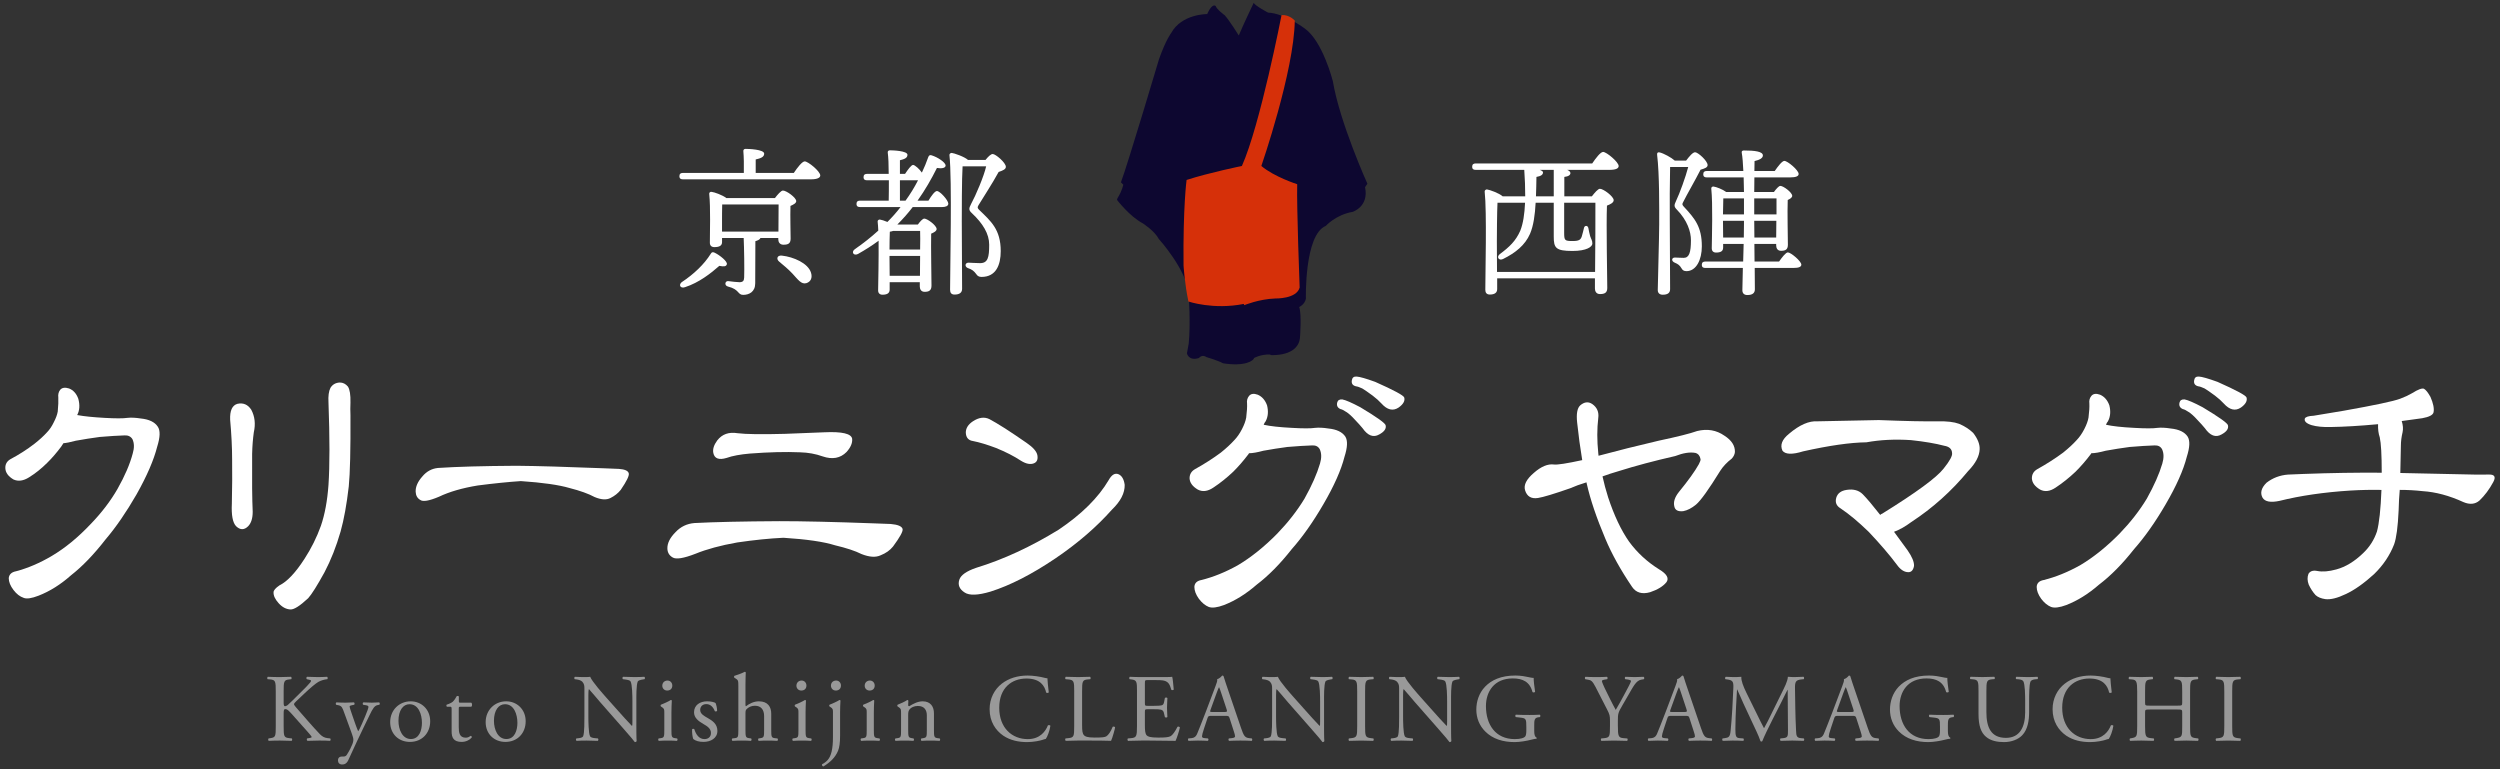 <?xml version="1.0" encoding="utf-8"?>
<!-- Generator: Adobe Illustrator 25.2.1, SVG Export Plug-In . SVG Version: 6.00 Build 0)  -->
<svg version="1.1" id="レイヤー_1" xmlns="http://www.w3.org/2000/svg" xmlns:xlink="http://www.w3.org/1999/xlink" x="0px"
	 y="0px" width="234px" height="72px" viewBox="0 0 234 72" style="enable-background:new 0 0 234 72;" xml:space="preserve">
<rect x="0" y="0" width="234" height="72" fill="#333333" stroke="none"/>
<style type="text/css">
	.st0{fill:#FFFFFF;}
	.st1{opacity:0.5;}
	.st2{fill:#0D0730;}
	.st3{fill:#D63009;}
</style>
<g>
	<path class="st0" d="M12.788,46.262c-0.967,1.68-1.934,3.086-2.9,4.219c-1.09,1.406-2.171,2.53-3.243,3.369
		c-0.967,0.859-1.978,1.494-3.032,1.904c-0.65,0.253-1.117,0.322-1.397,0.205c-0.352-0.117-0.668-0.362-0.949-0.732
		c-0.299-0.391-0.448-0.762-0.448-1.113c0.035-0.352,0.264-0.566,0.686-0.645c1.107-0.293,2.224-0.771,3.349-1.436
		c1.248-0.742,2.461-1.738,3.639-2.988c1.019-1.055,1.854-2.148,2.505-3.281c0.686-1.211,1.16-2.314,1.424-3.311
		c0.158-0.527,0.149-0.977-0.026-1.348c-0.158-0.253-0.405-0.371-0.738-0.352c-0.633,0.02-1.407,0.069-2.32,0.146
		c-0.738,0.098-1.486,0.215-2.241,0.352c-0.51,0.137-0.896,0.215-1.16,0.234c-0.07,0.098-0.141,0.205-0.211,0.322
		c-0.439,0.586-0.879,1.094-1.318,1.523c-0.527,0.527-1.09,0.977-1.688,1.348c-0.527,0.333-1.011,0.4-1.45,0.205
		C0.773,44.592,0.518,44.24,0.5,43.83c-0.018-0.371,0.141-0.654,0.475-0.85c0.808-0.429,1.556-0.908,2.241-1.436
		c0.475-0.371,0.87-0.732,1.187-1.084c0.246-0.253,0.457-0.566,0.633-0.938c0.193-0.371,0.316-0.703,0.369-0.996
		c0.053-0.566,0.07-1.006,0.053-1.318c-0.036-0.293,0.026-0.537,0.185-0.732c0.175-0.195,0.448-0.234,0.817-0.117
		c0.404,0.157,0.694,0.479,0.87,0.967c0.158,0.586,0.123,1.094-0.105,1.523c0.633,0.117,1.485,0.205,2.558,0.264
		c1.037,0.059,1.749,0.059,2.136,0c0.352-0.039,0.773-0.019,1.266,0.059c0.773,0.078,1.301,0.333,1.582,0.762
		c0.246,0.352,0.228,0.977-0.053,1.875C14.396,43.059,13.754,44.544,12.788,46.262z"/>
	<path class="st0" d="M23.6,42.483c-0.018,2.48,0,4.288,0.053,5.42c0,0.605-0.141,1.055-0.422,1.348
		c-0.369,0.371-0.748,0.371-1.134,0c-0.316-0.332-0.448-1.035-0.396-2.109c0.035-1.523,0.043-2.9,0.026-4.131
		c0-1.113-0.062-2.354-0.185-3.721c-0.036-0.859,0.193-1.357,0.686-1.494c0.544-0.117,0.976,0.069,1.292,0.557
		c0.333,0.625,0.413,1.329,0.237,2.109C23.67,41.087,23.617,41.76,23.6,42.483z M30.746,37.678
		c-0.036-0.605,0.026-1.064,0.185-1.377c0.193-0.312,0.483-0.479,0.87-0.498c0.299,0,0.554,0.127,0.765,0.381
		c0.175,0.274,0.254,0.772,0.237,1.494c-0.018,0.41-0.018,0.801,0,1.172c0.017,3.223-0.036,5.449-0.158,6.68
		c-0.194,1.68-0.448,3.086-0.765,4.219c-0.405,1.406-0.906,2.676-1.503,3.809c-0.686,1.25-1.196,2.061-1.529,2.432
		c-0.774,0.722-1.328,1.074-1.661,1.055c-0.405-0.02-0.774-0.215-1.107-0.586c-0.334-0.371-0.492-0.713-0.475-1.025
		c0-0.176,0.185-0.391,0.554-0.645c0.721-0.352,1.503-1.182,2.347-2.49c0.633-0.977,1.143-2.002,1.529-3.076
		c0.369-1.074,0.606-2.354,0.712-3.838C30.868,43.548,30.868,40.979,30.746,37.678z"/>
	<path class="st0" d="M40.992,43.801c1.75-0.117,4.203-0.186,7.359-0.205c1.984,0.02,4.695,0.098,8.133,0.234
		c0.5,0.02,0.984,0.04,1.453,0.059c0.547,0.04,0.852,0.176,0.914,0.41c0.062,0.215-0.188,0.732-0.75,1.553
		c-0.25,0.312-0.57,0.567-0.961,0.762c-0.375,0.195-0.867,0.166-1.477-0.088c-0.578-0.312-1.367-0.596-2.367-0.85
		c-1-0.293-2.516-0.508-4.547-0.645c-1.172,0.078-2.516,0.215-4.031,0.41c-1.438,0.234-2.648,0.586-3.633,1.055
		c-0.922,0.391-1.508,0.488-1.758,0.293c-0.266-0.156-0.406-0.41-0.422-0.762c-0.016-0.469,0.195-0.947,0.633-1.436
		C39.929,44.123,40.414,43.86,40.992,43.801z"/>
	<path class="st0" d="M64.998,48.957c1.881-0.098,4.535-0.156,7.963-0.176c2.179,0,5.124,0.069,8.833,0.205
		c0.562,0.02,1.09,0.04,1.582,0.059c0.668,0.059,1.037,0.215,1.107,0.469c0.053,0.215-0.247,0.762-0.896,1.641
		c-0.281,0.352-0.668,0.625-1.16,0.82c-0.458,0.215-1.055,0.176-1.793-0.117c-0.58-0.293-1.407-0.566-2.479-0.82
		c-1.055-0.332-2.663-0.566-4.825-0.703c-1.283,0.059-2.725,0.205-4.324,0.439c-1.547,0.274-2.848,0.625-3.902,1.055
		c-1.107,0.43-1.819,0.547-2.136,0.352c-0.316-0.176-0.484-0.449-0.501-0.82c-0.018-0.508,0.237-1.025,0.765-1.553
		C63.706,49.299,64.295,49.016,64.998,48.957z M73.462,40.608c1.916-0.078,3.146-0.127,3.691-0.146
		c1.67-0.078,2.54,0.127,2.61,0.615c0.035,0.391-0.141,0.801-0.527,1.23c-0.58,0.586-1.328,0.723-2.241,0.41
		c-0.65-0.234-1.354-0.361-2.109-0.381c-1.336-0.059-2.9-0.019-4.693,0.117c-0.914,0.078-1.644,0.215-2.188,0.41
		c-0.721,0.215-1.134,0.059-1.239-0.469c-0.07-0.352,0.053-0.742,0.369-1.172c0.457-0.586,1.09-0.81,1.898-0.674
		C69.824,40.647,71.3,40.666,73.462,40.608z"/>
	<path class="st0" d="M103.768,44.944c0.281-0.508,0.589-0.693,0.923-0.557c0.316,0.137,0.51,0.469,0.58,0.996
		c0.017,0.762-0.378,1.534-1.187,2.314c-1.459,1.641-3.226,3.164-5.3,4.57c-2.198,1.484-4.219,2.52-6.064,3.105
		c-1.178,0.352-1.987,0.381-2.426,0.088c-0.492-0.312-0.659-0.713-0.501-1.201c0.141-0.429,0.668-0.801,1.582-1.113
		c2.548-0.781,5.124-1.973,7.726-3.574C101.246,48.127,102.801,46.584,103.768,44.944z M94.091,40.11
		c0.633,0.41,1.301,0.86,2.004,1.348c0.597,0.41,0.932,0.791,1.002,1.143c0.07,0.391-0.036,0.645-0.316,0.762
		c-0.334,0.137-0.738,0.059-1.213-0.234c-0.65-0.429-1.433-0.83-2.347-1.201c-0.827-0.312-1.539-0.527-2.136-0.645
		c-0.439-0.059-0.668-0.322-0.686-0.791c0-0.41,0.22-0.762,0.659-1.055c0.562-0.371,1.081-0.439,1.556-0.205
		C92.948,39.406,93.441,39.699,94.091,40.11z"/>
	<path class="st0" d="M120.917,51.389c-1.09,1.387-2.188,2.5-3.296,3.34c-0.985,0.859-2.004,1.494-3.059,1.904
		c-0.633,0.234-1.107,0.293-1.424,0.176c-0.334-0.137-0.642-0.391-0.923-0.762c-0.281-0.391-0.422-0.762-0.422-1.113
		c0.017-0.352,0.237-0.566,0.659-0.645c1.107-0.273,2.241-0.732,3.401-1.377c1.248-0.742,2.479-1.729,3.691-2.959
		c1.019-1.055,1.872-2.148,2.558-3.281c0.686-1.23,1.169-2.324,1.45-3.281c0.158-0.527,0.149-0.977-0.026-1.348
		c-0.141-0.253-0.378-0.371-0.712-0.352c-0.633,0.02-1.407,0.069-2.32,0.146c-0.738,0.098-1.486,0.215-2.241,0.352
		c-0.58,0.157-1.028,0.234-1.345,0.234c-0.018,0.04-0.036,0.069-0.053,0.088c-0.475,0.625-0.949,1.172-1.424,1.641
		c-0.598,0.567-1.222,1.065-1.872,1.494c-0.527,0.352-1.011,0.41-1.45,0.176c-0.492-0.293-0.748-0.645-0.765-1.055
		c0-0.371,0.167-0.654,0.501-0.85c0.879-0.488,1.688-1.006,2.426-1.553c0.51-0.41,0.932-0.801,1.266-1.172
		c0.264-0.273,0.501-0.615,0.712-1.025s0.343-0.771,0.396-1.084c0.07-0.566,0.096-1.006,0.079-1.318
		c-0.036-0.273,0.026-0.508,0.185-0.703c0.175-0.215,0.448-0.253,0.817-0.117c0.404,0.176,0.694,0.508,0.87,0.996
		c0.141,0.567,0.096,1.065-0.132,1.494c-0.07,0.078-0.132,0.186-0.185,0.322c0.615,0.137,1.503,0.234,2.663,0.293
		c1.037,0.059,1.749,0.059,2.136,0c0.352-0.039,0.773-0.019,1.266,0.059c0.773,0.078,1.301,0.333,1.582,0.762
		c0.228,0.371,0.202,0.996-0.079,1.875c-0.316,1.25-0.976,2.735-1.978,4.453C122.903,48.86,121.919,50.257,120.917,51.389z
		 M125.478,38.293c-0.281-0.117-0.387-0.322-0.316-0.615c0.053-0.215,0.211-0.312,0.475-0.293c0.316,0.059,0.879,0.303,1.688,0.732
		c1.564,0.938,2.355,1.504,2.373,1.699c0.07,0.312-0.132,0.596-0.606,0.85c-0.545,0.312-1.064,0.117-1.556-0.586
		c-0.176-0.215-0.405-0.469-0.686-0.762c-0.334-0.371-0.616-0.625-0.844-0.762C125.777,38.401,125.601,38.313,125.478,38.293z
		 M126.533,35.598c0.035-0.253,0.185-0.371,0.448-0.352c0.299,0.02,0.879,0.186,1.74,0.498c1.757,0.781,2.663,1.27,2.716,1.465
		c0.088,0.312-0.088,0.625-0.527,0.938c-0.527,0.352-1.064,0.225-1.608-0.381c-0.211-0.234-0.484-0.479-0.817-0.732
		c-0.422-0.312-0.748-0.537-0.976-0.674c-0.247-0.117-0.448-0.186-0.606-0.205C126.603,36.077,126.48,35.891,126.533,35.598z"/>
	<path class="st0" d="M155.242,41.252c1.757-0.371,2.962-0.674,3.612-0.908c0.949-0.234,1.802-0.088,2.558,0.439
		c0.668,0.43,0.993,0.938,0.976,1.523c-0.018,0.215-0.115,0.42-0.29,0.615c-0.458,0.352-0.817,0.732-1.081,1.143
		c-1.072,1.739-1.829,2.793-2.268,3.164c-0.405,0.333-0.8,0.538-1.187,0.615c-0.492,0.059-0.774-0.088-0.844-0.439
		c-0.105-0.41,0.035-0.859,0.422-1.348c0.879-1.074,1.503-1.943,1.872-2.607c0.123-0.234,0.175-0.391,0.158-0.469
		c-0.053-0.312-0.211-0.508-0.475-0.586c-0.51-0.098-1.143,0-1.898,0.293c-1.969,0.45-3.727,0.918-5.273,1.406
		c-0.545,0.157-1.055,0.322-1.529,0.498c0.141,0.645,0.316,1.299,0.527,1.963c0.562,1.699,1.213,3.076,1.951,4.131
		c0.755,1.036,1.696,1.904,2.821,2.607c0.721,0.43,0.949,0.831,0.686,1.201c-0.316,0.391-0.827,0.703-1.529,0.938
		c-0.756,0.215-1.318,0.048-1.688-0.498c-1.072-1.582-1.908-3.086-2.505-4.512c-0.827-1.953-1.407-3.672-1.74-5.156
		c-0.018-0.059-0.026-0.098-0.026-0.117c-0.58,0.176-1.09,0.362-1.529,0.557c-1.512,0.527-2.514,0.831-3.006,0.908
		c-0.633,0.098-1.038-0.146-1.213-0.732c-0.141-0.488,0.132-1.025,0.817-1.611c0.686-0.605,1.318-0.869,1.898-0.791
		c0.316,0.04,1.195-0.098,2.637-0.41c-0.194-1.172-0.352-2.344-0.475-3.516c-0.088-0.82,0.009-1.357,0.29-1.611
		c0.386-0.332,0.765-0.371,1.134-0.117c0.439,0.312,0.624,0.743,0.554,1.289c-0.123,1.016-0.123,2.12,0,3.311
		c0,0.078,0.009,0.157,0.026,0.234C151.366,42.19,153.238,41.721,155.242,41.252z"/>
	<path class="st0" d="M168.765,42.248c-1.002,0.312-1.644,0.293-1.925-0.059c-0.247-0.527-0.044-1.055,0.606-1.582
		c0.984-0.839,1.881-1.23,2.689-1.172c1.318-0.019,3.226-0.059,5.722-0.117c2.496,0.098,4.333,0.137,5.511,0.117
		c0.861-0.019,1.529,0.059,2.004,0.234c0.51,0.215,0.949,0.498,1.318,0.85c0.422,0.547,0.624,1.055,0.606,1.523
		c-0.018,0.645-0.378,1.329-1.081,2.051c-1.547,1.875-3.322,3.467-5.326,4.775c-0.545,0.41-1.081,0.713-1.608,0.908
		c0.404,0.547,0.826,1.124,1.266,1.729c0.422,0.605,0.624,1.094,0.606,1.465c-0.07,0.391-0.247,0.586-0.527,0.586
		c-0.387,0-0.748-0.234-1.081-0.703c-0.686-0.918-1.565-1.943-2.637-3.076c-0.967-0.938-1.846-1.67-2.637-2.197
		c-0.387-0.234-0.519-0.566-0.396-0.996c0.123-0.41,0.448-0.654,0.976-0.732c0.633-0.098,1.134,0.04,1.503,0.41
		c0.386,0.391,0.932,1.036,1.635,1.934c0.053-0.059,0.114-0.098,0.185-0.117c3.181-1.973,5.098-3.379,5.748-4.219
		c0.58-0.722,0.844-1.211,0.791-1.465c-0.018-0.371-0.264-0.596-0.738-0.674c-0.809-0.215-1.846-0.391-3.111-0.527
		c-1.494-0.098-2.883-0.029-4.166,0.205C173.186,41.418,171.208,41.702,168.765,42.248z"/>
	<path class="st0" d="M199.757,51.389c-1.09,1.387-2.188,2.5-3.296,3.34c-0.985,0.859-2.004,1.494-3.059,1.904
		c-0.633,0.234-1.107,0.293-1.424,0.176c-0.334-0.137-0.642-0.391-0.923-0.762c-0.281-0.391-0.422-0.762-0.422-1.113
		c0.017-0.352,0.237-0.566,0.659-0.645c1.107-0.273,2.241-0.732,3.401-1.377c1.248-0.742,2.479-1.729,3.691-2.959
		c1.019-1.055,1.872-2.148,2.558-3.281c0.686-1.23,1.169-2.324,1.45-3.281c0.158-0.527,0.149-0.977-0.026-1.348
		c-0.141-0.253-0.378-0.371-0.712-0.352c-0.633,0.02-1.407,0.069-2.32,0.146c-0.738,0.098-1.486,0.215-2.241,0.352
		c-0.58,0.157-1.028,0.234-1.345,0.234c-0.018,0.04-0.036,0.069-0.053,0.088c-0.475,0.625-0.949,1.172-1.424,1.641
		c-0.598,0.567-1.222,1.065-1.872,1.494c-0.527,0.352-1.011,0.41-1.45,0.176c-0.492-0.293-0.748-0.645-0.765-1.055
		c0-0.371,0.167-0.654,0.501-0.85c0.879-0.488,1.688-1.006,2.426-1.553c0.51-0.41,0.932-0.801,1.266-1.172
		c0.264-0.273,0.501-0.615,0.712-1.025s0.343-0.771,0.396-1.084c0.07-0.566,0.096-1.006,0.079-1.318
		c-0.036-0.273,0.026-0.508,0.185-0.703c0.175-0.215,0.448-0.253,0.817-0.117c0.404,0.176,0.694,0.508,0.87,0.996
		c0.141,0.567,0.096,1.065-0.132,1.494c-0.07,0.078-0.132,0.186-0.185,0.322c0.615,0.137,1.503,0.234,2.663,0.293
		c1.037,0.059,1.749,0.059,2.136,0c0.352-0.039,0.773-0.019,1.266,0.059c0.773,0.078,1.301,0.333,1.582,0.762
		c0.228,0.371,0.202,0.996-0.079,1.875c-0.316,1.25-0.976,2.735-1.978,4.453C201.744,48.86,200.759,50.257,199.757,51.389z
		 M204.319,38.293c-0.281-0.117-0.387-0.322-0.316-0.615c0.053-0.215,0.211-0.312,0.475-0.293c0.316,0.059,0.879,0.303,1.688,0.732
		c1.564,0.938,2.355,1.504,2.373,1.699c0.07,0.312-0.132,0.596-0.606,0.85c-0.545,0.312-1.064,0.117-1.556-0.586
		c-0.176-0.215-0.405-0.469-0.686-0.762c-0.334-0.371-0.616-0.625-0.844-0.762C204.618,38.401,204.441,38.313,204.319,38.293z
		 M205.373,35.598c0.035-0.253,0.185-0.371,0.448-0.352c0.299,0.02,0.879,0.186,1.74,0.498c1.757,0.781,2.663,1.27,2.716,1.465
		c0.088,0.312-0.088,0.625-0.527,0.938c-0.527,0.352-1.064,0.225-1.608-0.381c-0.211-0.234-0.484-0.479-0.817-0.732
		c-0.422-0.312-0.748-0.537-0.976-0.674c-0.247-0.117-0.448-0.186-0.606-0.205C205.443,36.077,205.321,35.891,205.373,35.598z"/>
	<path class="st0" d="M224.644,37.326c0.422-0.156,0.8-0.332,1.134-0.527c0.562-0.352,0.932-0.488,1.107-0.41
		c0.175,0.098,0.378,0.352,0.606,0.762c0.264,0.605,0.36,1.084,0.29,1.436c-0.053,0.254-0.405,0.439-1.055,0.557
		c-0.686,0.098-1.328,0.186-1.925,0.264c0.123,0.391,0.149,0.743,0.079,1.055c-0.105,0.43-0.158,0.86-0.158,1.289
		c-0.018,0.684-0.036,1.523-0.053,2.52c2.531,0.059,4.351,0.098,5.458,0.117c1.335,0.04,2.276,0.049,2.821,0.029
		c0.544-0.019,0.686,0.215,0.422,0.703c-0.369,0.684-0.8,1.26-1.292,1.729c-0.405,0.352-0.906,0.4-1.503,0.146
		c-1.318-0.605-2.593-0.947-3.823-1.025c-0.686-0.078-1.397-0.117-2.136-0.117c-0.053,0.586-0.088,1.23-0.105,1.934
		c-0.07,1.523-0.211,2.578-0.422,3.164c-0.405,1.036-1.028,1.963-1.872,2.783c-0.967,0.879-1.855,1.504-2.663,1.875
		c-0.774,0.371-1.407,0.527-1.898,0.469c-0.405-0.059-0.712-0.186-0.923-0.381c-0.247-0.274-0.458-0.596-0.633-0.967
		c-0.141-0.371-0.149-0.713-0.026-1.025c0.158-0.253,0.431-0.341,0.817-0.264c0.492,0.098,1.09,0.049,1.793-0.146
		c0.861-0.234,1.696-0.742,2.505-1.523c0.597-0.566,1.028-1.24,1.292-2.021c0.211-0.781,0.352-2.08,0.422-3.896
		c-0.932-0.019-1.898,0-2.9,0.059c-2.479,0.157-4.693,0.479-6.645,0.967c-0.827,0.176-1.354,0.078-1.582-0.293
		c-0.247-0.449-0.123-0.918,0.369-1.406c0.58-0.449,1.248-0.703,2.004-0.762c0.246-0.019,0.721-0.039,1.424-0.059
		c2.619-0.098,5.071-0.136,7.356-0.117c0-1.66-0.062-2.764-0.185-3.311c-0.123-0.352-0.176-0.762-0.158-1.23
		c-1.688,0.157-3.164,0.245-4.43,0.264c-0.721,0.02-1.318-0.039-1.793-0.176c-0.492-0.156-0.703-0.361-0.633-0.615
		c0.07-0.156,0.343-0.244,0.817-0.264c0.861-0.136,1.802-0.293,2.821-0.469C222.254,37.932,224.012,37.561,224.644,37.326z"/>
</g>
<g>
	<path class="st0" d="M74.302,16.185c0.33-0.495,0.78-1.08,1.02-1.08c0.315,0,1.455,0.93,1.455,1.32c0,0.21-0.27,0.36-0.87,0.36
		H63.923c-0.195,0-0.33-0.06-0.33-0.3c0-0.225,0.135-0.3,0.33-0.3h5.7c0.015-0.705,0-1.545-0.045-2.025
		c-0.015-0.15,0.075-0.225,0.21-0.225c0.255,0,1.74,0.045,1.74,0.45c0,0.315-0.33,0.435-0.795,0.54v1.26H74.302z M67.328,24.884
		c-0.78,0.69-1.905,1.575-3.21,1.995c-0.42,0.15-0.63-0.195-0.315-0.465c1.14-0.75,2.115-1.68,2.73-2.67
		c0.075-0.135,0.18-0.18,0.36-0.09c0.495,0.24,1.215,0.825,1.14,1.08C67.973,24.945,67.778,24.974,67.328,24.884z M71.183,22.275
		c-0.06,0.15-0.27,0.24-0.48,0.3l-0.015,3.945c0,0.795-0.57,1.08-1.125,1.08c-0.54,0-0.33-0.51-1.425-0.78
		c-0.36-0.09-0.285-0.525,0.015-0.51c0.33,0.045,0.87,0.105,1.08,0.105c0.315-0.015,0.405-0.135,0.42-0.435
		c0.03-0.765,0-2.745-0.045-3.705h-2.025v0.39c0,0.33-0.255,0.465-0.72,0.465c-0.27,0-0.42-0.15-0.42-0.405
		c0-0.945,0.075-3.285-0.06-4.575c-0.015-0.12,0.09-0.21,0.21-0.195c0.27,0.03,1.035,0.3,1.395,0.585h4.544
		c0.24-0.315,0.57-0.705,0.75-0.705c0.33,0,1.245,0.66,1.245,0.99c0,0.195-0.27,0.33-0.54,0.45c-0.03,0.96,0.015,2.58,0.015,3.06
		c0,0.465-0.24,0.57-0.675,0.57c-0.36,0-0.48-0.27-0.48-0.51v-0.12H71.183z M67.582,21.675h5.28c0-0.765,0.015-1.89,0.015-2.535
		h-5.28c-0.015,0.36-0.015,1.335-0.015,1.59V21.675z M75.907,25.514c0.15,0.465,0,0.855-0.435,0.99
		c-0.465,0.135-0.78-0.33-1.29-0.885c-0.435-0.465-0.855-0.795-1.245-1.125c-0.3-0.24-0.21-0.615,0.24-0.57
		C74.287,24.045,75.637,24.644,75.907,25.514z"/>
	<path class="st0" d="M86.903,18.78c0.27-0.45,0.6-0.9,0.795-0.9c0.285,0,1.065,0.87,1.065,1.185c0,0.225-0.27,0.315-0.57,0.315
		h-2.76c-0.435,0.57-0.915,1.11-1.44,1.635h1.92c0.195-0.27,0.45-0.555,0.6-0.555c0.285,0,1.155,0.645,1.155,0.975
		c0,0.195-0.255,0.33-0.51,0.435c-0.03,1.2,0.03,4.245,0.03,4.86c0,0.465-0.24,0.585-0.645,0.585c-0.345,0-0.45-0.27-0.45-0.51
		v-0.39h-2.82v0.69c0,0.33-0.225,0.48-0.675,0.48c-0.255,0-0.405-0.15-0.405-0.405c0.015-0.825,0.06-2.94,0.045-4.65
		c-0.6,0.45-1.245,0.855-1.935,1.245c-0.42,0.21-0.66-0.21-0.27-0.465c0.78-0.54,1.5-1.11,2.175-1.725
		c-0.015-0.315-0.03-0.6-0.06-0.84c-0.015-0.105,0.09-0.21,0.21-0.195c0.135,0.015,0.42,0.105,0.705,0.225
		c0.435-0.435,0.855-0.9,1.23-1.395h-3.795c-0.195,0-0.33-0.06-0.33-0.3c0-0.225,0.135-0.3,0.33-0.3h2.685
		c0.015-0.57,0.015-1.245,0.015-1.905h-2.04c-0.195,0-0.33-0.06-0.33-0.3c0-0.225,0.135-0.3,0.33-0.3h2.025
		c0-0.825-0.03-1.575-0.09-1.995c-0.015-0.135,0.075-0.21,0.21-0.21c0.255,0,1.635,0.045,1.635,0.42c0,0.3-0.285,0.405-0.705,0.51
		v1.275h0.48c0.27-0.405,0.57-0.825,0.75-0.84c0.18,0.015,0.585,0.375,0.825,0.72c0.225-0.465,0.42-0.945,0.6-1.455
		c0.06-0.165,0.165-0.21,0.3-0.165c0.6,0.18,1.35,0.69,1.32,0.975c-0.015,0.225-0.39,0.285-0.81,0.21
		c-0.525,1.05-1.11,2.07-1.815,3.06H86.903z M83.603,21.614c-0.09,0.03-0.21,0.06-0.315,0.075c-0.015,0.315-0.03,1.065-0.03,1.665
		h2.865c0.015-0.72,0.015-1.365,0-1.74H83.603z M86.108,25.814l0.015-1.86h-2.865v0.21l0.015,1.65H86.108z M84.758,18.78
		c0.435-0.6,0.825-1.23,1.17-1.905h-1.695v1.905H84.758z M92.243,14.97c0.24-0.3,0.495-0.555,0.675-0.555c0.27,0,1.23,0.81,1.23,1.2
		c0,0.225-0.27,0.345-0.675,0.48c-0.6,1.11-1.545,2.535-1.89,3.12c-0.12,0.21-0.09,0.27,0.075,0.435
		c1.08,1.05,2.01,1.815,2.01,3.855c0,1.29-0.435,2.415-1.8,2.415c-0.255,0-0.39-0.105-0.495-0.27
		c-0.21-0.285-0.405-0.435-0.735-0.54c-0.375-0.12-0.33-0.525,0.015-0.525c0.195,0,0.63,0.045,1.08,0.045
		c0.735,0,0.855-0.54,0.855-1.725c0-1.02-0.585-1.98-1.62-2.955c-0.3-0.27-0.3-0.435-0.075-0.855
		c0.435-0.795,1.215-2.625,1.41-3.524h-2.205c-0.075,1.035-0.075,4.544-0.075,5.145c0,0.54,0.03,5.7,0.03,6.315
		c0,0.345-0.225,0.54-0.705,0.54c-0.3,0-0.42-0.165-0.42-0.45c0-1.89,0.195-10.319-0.06-12.6c-0.015-0.09,0.075-0.21,0.21-0.21
		c0.195,0.015,1.185,0.345,1.53,0.66H92.243z"/>
	<path class="st0" d="M149.031,15.3c0.33-0.495,0.78-1.08,1.02-1.08c0.315,0,1.455,0.945,1.455,1.32c0,0.225-0.255,0.36-0.87,0.36
		h-3.945c0.18,0.075,0.3,0.18,0.3,0.3c0,0.18-0.18,0.315-0.57,0.36v1.815h2.58c0.255-0.33,0.57-0.705,0.75-0.705
		c0.33,0,1.29,0.72,1.29,1.065c0,0.24-0.315,0.39-0.63,0.51c-0.075,1.8,0.03,6.81,0.03,7.709c0,0.465-0.27,0.57-0.69,0.57
		c-0.345,0-0.465-0.27-0.465-0.51v-0.96h-9.15v1.005c0,0.33-0.225,0.51-0.69,0.51c-0.285,0-0.42-0.165-0.42-0.435
		c0-1.485,0.15-7.335-0.06-9.195c-0.015-0.105,0.09-0.21,0.21-0.21c0.24,0.03,1.14,0.345,1.47,0.645h2.115
		c0-0.81-0.03-1.665-0.09-2.475h-4.545c-0.195,0-0.33-0.06-0.33-0.3c0-0.225,0.135-0.3,0.33-0.3H149.031z M146.406,18.975v2.82
		c0,0.72,0.06,0.765,0.795,0.765c0.6,0,0.75-0.12,0.855-0.435c0.06-0.18,0.165-0.63,0.21-0.81c0.06-0.225,0.345-0.24,0.405,0.03
		c0.03,0.15,0.105,0.57,0.165,0.75c0.09,0.285,0.21,0.405,0.21,0.705s-0.54,0.69-1.86,0.69c-1.575,0-1.755-0.285-1.755-1.35v-3.165
		h-1.695c-0.06,1.11-0.195,2.145-0.525,2.91c-0.465,1.065-1.365,1.785-2.52,2.355c-0.375,0.195-0.66-0.165-0.315-0.45
		c0.93-0.69,1.5-1.245,1.92-2.189c0.27-0.66,0.405-1.59,0.45-2.625h-2.58c-0.045,0.795-0.06,3.165-0.06,3.63l0.015,2.85h9.179
		c0.015-2.01,0.045-5.354,0.03-6.479H146.406z M145.431,15.9h-1.305c0.195,0.075,0.315,0.15,0.3,0.255
		c-0.015,0.195-0.18,0.33-0.615,0.405c-0.015,0.585-0.015,1.215-0.045,1.815h1.665V16.02V15.9z"/>
	<path class="st0" d="M157.822,15.03c0.285-0.375,0.615-0.78,0.84-0.78c0.27,0,1.17,0.81,1.17,1.2c0,0.225-0.255,0.315-0.66,0.435
		c-0.525,1.035-1.29,2.34-1.62,3.015c-0.12,0.195-0.105,0.27,0.045,0.435c1.05,1.125,1.695,1.905,1.695,3.72
		c0,1.26-0.525,2.325-1.44,2.325c-0.255,0-0.375-0.105-0.465-0.27c-0.165-0.285-0.345-0.405-0.6-0.51
		c-0.39-0.15-0.33-0.495-0.015-0.495c0.165,0,0.495,0.03,0.825,0.03c0.51,0,0.675-0.51,0.675-1.65c0-0.81-0.345-1.86-1.305-2.85
		c-0.285-0.285-0.285-0.42-0.09-0.825c0.345-0.72,0.9-2.25,1.14-3.18h-1.695c-0.03,1.08-0.045,3.81-0.03,5.07
		c0,1.395,0.03,5.73,0.03,6.36c0,0.345-0.21,0.525-0.69,0.525c-0.3,0-0.465-0.165-0.465-0.435c0-0.54,0.135-5.024,0.135-6.165
		c0-1.53,0.03-4.62-0.195-6.495c-0.03-0.165,0.06-0.27,0.24-0.225c0.375,0.09,1.095,0.48,1.41,0.765H157.822z M166.521,24.48
		c0.285-0.405,0.63-0.855,0.825-0.855c0.27,0,1.245,0.81,1.26,1.14c0,0.21-0.225,0.315-0.75,0.315h-3.615
		c0,0.96,0.015,1.755,0.015,1.995c0,0.345-0.21,0.54-0.705,0.54c-0.3,0-0.465-0.165-0.465-0.45c0-0.27,0.03-1.095,0.045-2.085h-3.51
		c-0.195,0-0.33-0.06-0.33-0.3c0-0.225,0.135-0.3,0.33-0.3h3.54l0.045-1.65h-1.92v0.345c0,0.33-0.225,0.465-0.66,0.465
		c-0.255,0-0.405-0.135-0.405-0.405c0.015-1.065,0.105-4.155-0.045-5.58c-0.015-0.12,0.09-0.21,0.21-0.195
		c0.255,0.03,0.87,0.27,1.185,0.51h1.665c-0.015-0.45-0.015-0.915-0.03-1.365h-3.45c-0.195,0-0.33-0.06-0.33-0.3
		c0-0.225,0.135-0.3,0.33-0.3h3.42c-0.03-0.69-0.075-1.305-0.15-1.71c-0.03-0.135,0.06-0.21,0.195-0.21
		c1.005,0,1.785,0.09,1.785,0.465c0,0.255-0.315,0.42-0.78,0.525c0,0.21-0.015,0.54-0.015,0.93h1.905
		c0.3-0.435,0.69-0.945,0.9-0.945c0.3,0,1.335,0.87,1.335,1.215c0.015,0.21-0.24,0.33-0.795,0.33h-3.345l-0.015,1.365h1.845
		c0.195-0.27,0.45-0.57,0.6-0.57c0.285,0,1.11,0.615,1.11,0.93c0,0.165-0.195,0.285-0.42,0.39c-0.045,1.02,0.015,3.629,0.015,4.185
		c0,0.465-0.24,0.57-0.645,0.57c-0.345,0-0.45-0.27-0.45-0.51v-0.135h-2.04l0.015,1.65H166.521z M163.236,20.07c0-0.42,0-0.93,0-1.5
		h-1.935c-0.015,0.315-0.015,0.99-0.03,1.5H163.236z M163.221,22.23c0-0.555,0.015-1.005,0.015-1.275V20.67h-1.965v0.015
		l0.015,1.545H163.221z M164.196,18.57v1.5h2.085c0-0.6,0-1.14,0-1.5H164.196z M166.251,22.23l0.015-1.56h-2.07l0.015,1.56H166.251z
		"/>
</g>
<g class="st1">
	<path class="st0" d="M25.811,64.725c0-0.945-0.018-1.089-0.54-1.134l-0.225-0.018c-0.054-0.036-0.036-0.198,0.018-0.225
		c0.441,0.018,0.729,0.027,1.134,0.027c0.351,0,0.657-0.009,1.044-0.027c0.054,0.027,0.072,0.189,0.018,0.225l-0.171,0.018
		c-0.522,0.054-0.54,0.189-0.54,1.134v1.035c0,0.171,0.018,0.342,0.117,0.342c0.081,0,0.189-0.054,0.252-0.099
		c0.126-0.108,0.36-0.342,0.459-0.432l0.972-0.963c0.171-0.162,0.612-0.621,0.703-0.747c0.045-0.063,0.063-0.108,0.063-0.144
		s-0.036-0.063-0.153-0.09l-0.243-0.054c-0.063-0.063-0.054-0.18,0.018-0.225c0.315,0.018,0.675,0.027,0.99,0.027
		c0.315,0,0.621-0.009,0.892-0.027c0.063,0.045,0.072,0.171,0.018,0.225c-0.234,0.018-0.585,0.108-0.837,0.252
		s-0.756,0.567-1.26,1.044l-0.811,0.765c-0.126,0.126-0.207,0.207-0.207,0.279c0,0.063,0.054,0.135,0.171,0.279
		c0.855,0.981,1.549,1.792,2.251,2.53c0.216,0.216,0.414,0.333,0.72,0.369l0.243,0.027c0.063,0.045,0.045,0.198-0.018,0.225
		c-0.234-0.018-0.585-0.027-1.008-0.027c-0.369,0-0.685,0.009-1.099,0.027c-0.063-0.018-0.09-0.171-0.036-0.225l0.207-0.036
		c0.126-0.018,0.216-0.045,0.216-0.09c0-0.054-0.063-0.126-0.126-0.207c-0.171-0.216-0.405-0.459-0.747-0.846l-0.72-0.81
		c-0.513-0.576-0.657-0.756-0.874-0.756c-0.135,0-0.153,0.117-0.153,0.432v1.161c0,0.945,0.018,1.071,0.522,1.125l0.243,0.027
		c0.054,0.036,0.036,0.198-0.018,0.225c-0.441-0.018-0.747-0.027-1.098-0.027c-0.369,0-0.675,0.009-1.044,0.027
		c-0.054-0.027-0.072-0.162-0.018-0.225l0.18-0.027c0.477-0.072,0.495-0.18,0.495-1.125V64.725z"/>
	<path class="st0" d="M31.634,71.171c0-0.243,0.162-0.36,0.36-0.36h0.171c0.144,0,0.234-0.063,0.297-0.162
		c0.261-0.405,0.441-0.783,0.522-1c0.027-0.072,0.09-0.261,0.09-0.387c0-0.18-0.036-0.288-0.153-0.621l-0.702-1.926
		c-0.153-0.423-0.216-0.639-0.531-0.703l-0.225-0.045c-0.054-0.045-0.045-0.198,0.027-0.225c0.288,0.018,0.558,0.027,0.855,0.027
		c0.243,0,0.495-0.009,0.783-0.027c0.072,0.027,0.081,0.18,0.018,0.225l-0.225,0.045c-0.126,0.027-0.198,0.054-0.198,0.117
		c0,0.108,0.208,0.693,0.261,0.846l0.288,0.829c0.054,0.144,0.225,0.621,0.261,0.639c0.027-0.018,0.171-0.297,0.333-0.667
		l0.306-0.711c0.198-0.468,0.315-0.801,0.315-0.9c0-0.063-0.054-0.126-0.216-0.153l-0.279-0.045
		c-0.063-0.045-0.054-0.198,0.018-0.225c0.288,0.018,0.558,0.027,0.792,0.027c0.225,0,0.433-0.009,0.685-0.027
		c0.072,0.036,0.081,0.171,0.018,0.225l-0.153,0.027c-0.297,0.054-0.459,0.315-0.765,0.954l-0.504,1.035
		c-0.297,0.604-1.036,2.17-1.477,3.151c-0.153,0.342-0.369,0.423-0.576,0.423C31.769,71.558,31.634,71.396,31.634,71.171z"/>
	<path class="st0" d="M40.266,67.507c0,1.125-0.774,1.936-1.899,1.936c-1.035,0-1.846-0.729-1.846-1.854
		c0-1.134,0.855-1.945,1.917-1.945C39.447,65.643,40.266,66.4,40.266,67.507z M38.331,65.914c-0.594,0-1.035,0.567-1.035,1.557
		c0,0.819,0.369,1.702,1.161,1.702c0.792,0,1.036-0.828,1.036-1.521C39.492,66.886,39.186,65.914,38.331,65.914z"/>
	<path class="st0" d="M43.101,66.148c-0.153,0-0.162,0.027-0.162,0.216v1.683c0,0.522,0.063,1,0.657,1
		c0.09,0,0.171-0.018,0.243-0.045c0.081-0.027,0.198-0.126,0.225-0.126c0.072,0,0.108,0.099,0.09,0.153
		c-0.162,0.189-0.486,0.414-0.945,0.414c-0.774,0-0.936-0.432-0.936-0.972v-2.062c0-0.243-0.009-0.261-0.189-0.261h-0.252
		c-0.054-0.036-0.063-0.135-0.027-0.189c0.261-0.081,0.486-0.198,0.576-0.279c0.117-0.108,0.288-0.351,0.378-0.531
		c0.045-0.018,0.153-0.018,0.189,0.045v0.405c0,0.162,0.009,0.171,0.162,0.171h1c0.108,0.081,0.09,0.324,0.009,0.378H43.101z"/>
	<path class="st0" d="M49.203,67.507c0,1.125-0.774,1.936-1.899,1.936c-1.035,0-1.846-0.729-1.846-1.854
		c0-1.134,0.855-1.945,1.918-1.945C48.384,65.643,49.203,66.4,49.203,67.507z M47.268,65.914c-0.594,0-1.035,0.567-1.035,1.557
		c0,0.819,0.369,1.702,1.161,1.702c0.792,0,1.036-0.828,1.036-1.521C48.429,66.886,48.123,65.914,47.268,65.914z"/>
	<path class="st0" d="M59.562,67.786c0,0.27,0,1.341,0.027,1.575c-0.018,0.054-0.072,0.099-0.171,0.099
		c-0.108-0.153-0.369-0.468-1.152-1.359l-2.088-2.377c-0.243-0.279-0.855-1.017-1.044-1.215h-0.018
		c-0.036,0.108-0.045,0.315-0.045,0.585v1.962c0,0.423,0.009,1.594,0.162,1.864c0.054,0.099,0.234,0.153,0.459,0.171l0.279,0.027
		c0.054,0.072,0.045,0.18-0.018,0.225c-0.405-0.018-0.72-0.027-1.053-0.027c-0.378,0-0.621,0.009-0.937,0.027
		c-0.063-0.045-0.072-0.171-0.018-0.225l0.243-0.027c0.207-0.027,0.351-0.081,0.396-0.18c0.126-0.324,0.117-1.422,0.117-1.854
		v-2.602c0-0.252-0.009-0.441-0.198-0.648c-0.126-0.126-0.342-0.189-0.558-0.216l-0.153-0.018c-0.054-0.054-0.054-0.189,0.018-0.225
		c0.378,0.027,0.855,0.027,1.017,0.027c0.144,0,0.297-0.009,0.414-0.027c0.18,0.459,1.243,1.647,1.54,1.98l0.874,0.981
		c0.621,0.693,1.062,1.197,1.485,1.629h0.018c0.036-0.045,0.036-0.189,0.036-0.378v-1.927c0-0.423-0.009-1.593-0.18-1.863
		c-0.054-0.081-0.198-0.135-0.558-0.18l-0.153-0.018c-0.063-0.054-0.054-0.198,0.018-0.225c0.414,0.018,0.72,0.027,1.062,0.027
		c0.387,0,0.621-0.009,0.927-0.027c0.072,0.045,0.072,0.171,0.018,0.225l-0.126,0.018c-0.288,0.045-0.468,0.117-0.504,0.189
		c-0.153,0.324-0.135,1.44-0.135,1.854V67.786z"/>
	<path class="st0" d="M62.18,66.733c0-0.351,0-0.396-0.243-0.558l-0.081-0.054c-0.036-0.036-0.036-0.135,0.009-0.162
		c0.207-0.072,0.72-0.306,0.927-0.441c0.045,0,0.081,0.018,0.09,0.054c-0.018,0.315-0.036,0.747-0.036,1.116v1.621
		c0,0.648,0.018,0.738,0.342,0.783l0.189,0.027c0.063,0.045,0.045,0.198-0.018,0.225c-0.27-0.018-0.531-0.027-0.846-0.027
		c-0.324,0-0.594,0.009-0.846,0.027c-0.063-0.027-0.081-0.18-0.018-0.225l0.189-0.027c0.333-0.045,0.342-0.135,0.342-0.783V66.733z
		 M62.927,64.167c0,0.324-0.225,0.468-0.477,0.468c-0.279,0-0.459-0.208-0.459-0.45c0-0.297,0.216-0.486,0.486-0.486
		S62.927,63.915,62.927,64.167z"/>
	<path class="st0" d="M66.977,65.805c0.081,0.198,0.144,0.486,0.144,0.729c-0.036,0.063-0.171,0.081-0.216,0.027
		c-0.153-0.396-0.423-0.657-0.792-0.657c-0.351,0-0.576,0.225-0.576,0.549c0,0.369,0.378,0.567,0.693,0.747
		c0.477,0.27,0.918,0.576,0.918,1.215c0,0.684-0.63,1.026-1.296,1.026c-0.423,0-0.738-0.09-0.963-0.27
		c-0.072-0.171-0.126-0.612-0.108-0.909c0.045-0.054,0.162-0.063,0.207-0.009c0.153,0.495,0.441,0.927,0.955,0.927
		c0.324,0,0.603-0.189,0.603-0.576c0-0.414-0.36-0.639-0.693-0.828c-0.522-0.297-0.891-0.612-0.891-1.107
		c0-0.657,0.54-1.026,1.224-1.026C66.563,65.643,66.896,65.734,66.977,65.805z"/>
	<path class="st0" d="M69.11,64.239c0-0.531-0.009-0.585-0.279-0.747l-0.09-0.054c-0.045-0.027-0.045-0.153,0-0.18
		c0.225-0.072,0.648-0.208,0.972-0.378c0.036,0,0.072,0.018,0.09,0.054c-0.009,0.27-0.027,0.72-0.027,1.116v1.891
		c0,0.081,0.009,0.153,0.036,0.171c0.324-0.252,0.756-0.468,1.215-0.468c0.855,0,1.161,0.531,1.161,1.162v1.503
		c0,0.648,0.018,0.747,0.342,0.783l0.243,0.027c0.063,0.045,0.045,0.198-0.018,0.225c-0.324-0.018-0.585-0.027-0.9-0.027
		c-0.324,0-0.594,0.009-0.837,0.027c-0.063-0.027-0.081-0.18-0.018-0.225l0.18-0.027c0.333-0.054,0.342-0.135,0.342-0.783v-1.288
		c0-0.576-0.279-0.963-0.855-0.963c-0.306,0-0.54,0.108-0.702,0.243c-0.162,0.135-0.189,0.18-0.189,0.495v1.513
		c0,0.648,0.018,0.738,0.342,0.783l0.189,0.027c0.063,0.036,0.045,0.198-0.018,0.225c-0.27-0.018-0.531-0.027-0.846-0.027
		c-0.324,0-0.594,0.009-0.882,0.027c-0.063-0.027-0.081-0.18-0.018-0.225l0.225-0.027c0.333-0.036,0.342-0.135,0.342-0.783V64.239z"
		/>
	<path class="st0" d="M74.735,66.733c0-0.351,0-0.396-0.243-0.558l-0.081-0.054c-0.036-0.036-0.036-0.135,0.009-0.162
		c0.207-0.072,0.72-0.306,0.927-0.441c0.045,0,0.081,0.018,0.09,0.054c-0.018,0.315-0.036,0.747-0.036,1.116v1.621
		c0,0.648,0.018,0.738,0.342,0.783l0.189,0.027c0.063,0.045,0.045,0.198-0.018,0.225c-0.27-0.018-0.531-0.027-0.846-0.027
		c-0.324,0-0.594,0.009-0.846,0.027c-0.063-0.027-0.081-0.18-0.018-0.225l0.189-0.027c0.333-0.045,0.342-0.135,0.342-0.783V66.733z
		 M75.482,64.167c0,0.324-0.225,0.468-0.477,0.468c-0.279,0-0.459-0.208-0.459-0.45c0-0.297,0.216-0.486,0.486-0.486
		S75.482,63.915,75.482,64.167z"/>
	<path class="st0" d="M77.966,66.733c0-0.351,0-0.396-0.243-0.558l-0.081-0.054c-0.036-0.036-0.036-0.135,0.009-0.162
		c0.208-0.072,0.72-0.306,0.927-0.441c0.045,0,0.081,0.018,0.09,0.054c-0.018,0.315-0.036,0.747-0.036,1.116v2.179
		c0,0.648-0.063,1.098-0.189,1.404c-0.27,0.648-0.747,1.081-1.369,1.468c-0.108-0.018-0.162-0.117-0.126-0.207
		c0.234-0.117,0.405-0.261,0.531-0.405c0.324-0.378,0.486-1.026,0.486-2.125V66.733z M78.713,64.167
		c0,0.315-0.225,0.468-0.477,0.468c-0.279,0-0.459-0.208-0.459-0.459c0-0.297,0.216-0.477,0.486-0.477S78.713,63.915,78.713,64.167z
		"/>
	<path class="st0" d="M81.125,66.733c0-0.351,0-0.396-0.243-0.558l-0.081-0.054c-0.036-0.036-0.036-0.135,0.009-0.162
		c0.207-0.072,0.72-0.306,0.927-0.441c0.045,0,0.081,0.018,0.09,0.054c-0.018,0.315-0.036,0.747-0.036,1.116v1.621
		c0,0.648,0.018,0.738,0.342,0.783l0.189,0.027c0.063,0.045,0.045,0.198-0.018,0.225c-0.27-0.018-0.531-0.027-0.846-0.027
		c-0.324,0-0.594,0.009-0.846,0.027c-0.063-0.027-0.081-0.18-0.018-0.225l0.189-0.027c0.333-0.045,0.342-0.135,0.342-0.783V66.733z
		 M81.872,64.167c0,0.324-0.225,0.468-0.477,0.468c-0.279,0-0.459-0.208-0.459-0.45c0-0.297,0.216-0.486,0.486-0.486
		S81.872,63.915,81.872,64.167z"/>
	<path class="st0" d="M84.338,66.733c0-0.351,0-0.396-0.243-0.558l-0.081-0.054c-0.036-0.036-0.036-0.135,0.009-0.162
		c0.207-0.072,0.72-0.306,0.9-0.441c0.036,0,0.081,0.018,0.099,0.063c-0.018,0.208-0.018,0.342-0.018,0.423
		c0,0.054,0.036,0.099,0.099,0.099c0.378-0.234,0.801-0.459,1.26-0.459c0.748,0,1.054,0.513,1.054,1.117v1.548
		c0,0.648,0.018,0.738,0.342,0.783l0.198,0.027c0.063,0.045,0.045,0.198-0.018,0.225c-0.27-0.018-0.531-0.027-0.846-0.027
		c-0.324,0-0.594,0.009-0.837,0.027c-0.063-0.027-0.081-0.18-0.018-0.225l0.171-0.027c0.333-0.054,0.342-0.135,0.342-0.783v-1.341
		c0-0.513-0.234-0.891-0.846-0.891c-0.342,0-0.639,0.144-0.765,0.315c-0.117,0.153-0.135,0.279-0.135,0.54v1.377
		c0,0.648,0.018,0.729,0.342,0.783l0.162,0.027c0.063,0.045,0.045,0.198-0.018,0.225c-0.243-0.018-0.504-0.027-0.819-0.027
		c-0.324,0-0.594,0.009-0.846,0.027c-0.063-0.027-0.081-0.18-0.018-0.225l0.189-0.027c0.333-0.045,0.342-0.135,0.342-0.783V66.733z"
		/>
	<path class="st0" d="M93.761,63.996c0.657-0.513,1.495-0.765,2.431-0.765c0.486,0,1.17,0.099,1.594,0.216
		c0.108,0.027,0.171,0.045,0.252,0.036c0.009,0.207,0.054,0.774,0.126,1.323c-0.045,0.063-0.18,0.072-0.243,0.018
		c-0.135-0.612-0.54-1.314-1.845-1.314c-1.377,0-2.548,0.873-2.548,2.737c0,1.891,1.197,2.935,2.674,2.935
		c1.161,0,1.674-0.756,1.881-1.287c0.063-0.045,0.198-0.027,0.234,0.036c-0.063,0.468-0.297,1.062-0.432,1.233
		c-0.108,0.018-0.216,0.054-0.315,0.09c-0.198,0.072-0.846,0.207-1.422,0.207c-0.81,0-1.584-0.162-2.242-0.603
		c-0.72-0.495-1.278-1.314-1.278-2.476C92.626,65.383,93.077,64.527,93.761,63.996z"/>
	<path class="st0" d="M100.547,64.725c0-0.945-0.018-1.089-0.585-1.134l-0.225-0.018c-0.054-0.036-0.036-0.198,0.018-0.225
		c0.504,0.018,0.81,0.027,1.17,0.027c0.351,0,0.657-0.009,1.107-0.027c0.054,0.027,0.072,0.189,0.018,0.225l-0.216,0.018
		c-0.531,0.045-0.549,0.189-0.549,1.134v3.133c0,0.567,0.027,0.801,0.189,0.972c0.099,0.099,0.27,0.207,0.981,0.207
		c0.765,0,0.954-0.036,1.098-0.117c0.18-0.108,0.414-0.432,0.594-0.892c0.054-0.045,0.225-0.009,0.225,0.054
		c0,0.099-0.252,1.017-0.378,1.26c-0.459-0.018-1.314-0.027-2.242-0.027h-0.829c-0.378,0-0.666,0.009-1.17,0.027
		c-0.054-0.027-0.072-0.171-0.018-0.225l0.27-0.027c0.522-0.054,0.54-0.18,0.54-1.125V64.725z"/>
	<path class="st0" d="M106.424,64.725c0-0.937-0.018-1.071-0.549-1.134l-0.144-0.018c-0.054-0.036-0.036-0.198,0.018-0.225
		c0.387,0.018,0.693,0.027,1.062,0.027h1.692c0.576,0,1.107,0,1.215-0.027c0.054,0.153,0.108,0.801,0.144,1.197
		c-0.036,0.054-0.18,0.072-0.225,0.018c-0.135-0.423-0.216-0.738-0.684-0.855c-0.189-0.045-0.477-0.054-0.874-0.054h-0.648
		c-0.27,0-0.27,0.018-0.27,0.36v1.801c0,0.252,0.027,0.252,0.297,0.252h0.522c0.378,0,0.657-0.018,0.765-0.054
		c0.108-0.036,0.171-0.09,0.216-0.315l0.072-0.369c0.045-0.054,0.198-0.054,0.234,0.009c0,0.216-0.036,0.567-0.036,0.909
		c0,0.324,0.036,0.666,0.036,0.864c-0.036,0.063-0.189,0.063-0.234,0.009l-0.081-0.351c-0.036-0.162-0.099-0.297-0.279-0.342
		c-0.126-0.036-0.342-0.045-0.693-0.045h-0.522c-0.27,0-0.297,0.009-0.297,0.243v1.27c0,0.477,0.027,0.783,0.171,0.936
		c0.108,0.108,0.297,0.207,1.089,0.207c0.693,0,0.955-0.036,1.152-0.135c0.162-0.09,0.405-0.405,0.639-0.874
		c0.063-0.045,0.189-0.018,0.225,0.063c-0.063,0.315-0.288,1.008-0.405,1.251c-0.81-0.018-1.611-0.027-2.413-0.027h-0.81
		c-0.387,0-0.693,0.009-1.225,0.027c-0.054-0.027-0.072-0.171-0.018-0.225l0.297-0.027c0.513-0.045,0.558-0.18,0.558-1.125V64.725z"
		/>
	<path class="st0" d="M115.091,67.228c-0.063-0.198-0.099-0.225-0.369-0.225h-1.359c-0.225,0-0.279,0.027-0.342,0.216l-0.315,0.945
		c-0.135,0.405-0.198,0.648-0.198,0.747c0,0.108,0.045,0.162,0.261,0.18l0.297,0.027c0.063,0.045,0.063,0.189-0.018,0.225
		c-0.234-0.018-0.513-0.018-0.937-0.027c-0.297,0-0.621,0.018-0.864,0.027c-0.054-0.036-0.072-0.18-0.018-0.225l0.297-0.027
		c0.216-0.018,0.414-0.117,0.54-0.441c0.162-0.415,0.414-1,0.792-2.008l0.918-2.431c0.126-0.324,0.18-0.495,0.153-0.639
		c0.216-0.063,0.369-0.225,0.468-0.342c0.054,0,0.117,0.018,0.135,0.081c0.117,0.396,0.261,0.811,0.396,1.207l1.233,3.619
		c0.261,0.774,0.378,0.909,0.765,0.954l0.243,0.027c0.063,0.045,0.045,0.189,0,0.225c-0.369-0.018-0.684-0.027-1.089-0.027
		c-0.432,0-0.774,0.018-1.035,0.027c-0.072-0.036-0.081-0.18-0.018-0.225l0.261-0.027c0.189-0.018,0.315-0.072,0.315-0.162
		c0-0.099-0.045-0.261-0.117-0.477L115.091,67.228z M113.309,66.427c-0.072,0.207-0.063,0.216,0.189,0.216h1.107
		c0.261,0,0.279-0.036,0.198-0.279l-0.486-1.468c-0.072-0.216-0.153-0.459-0.207-0.567h-0.018c-0.027,0.045-0.117,0.261-0.216,0.531
		L113.309,66.427z"/>
	<path class="st0" d="M123.93,67.786c0,0.27,0,1.341,0.027,1.575c-0.018,0.054-0.072,0.099-0.171,0.099
		c-0.108-0.153-0.369-0.468-1.152-1.359l-2.088-2.377c-0.243-0.279-0.855-1.017-1.044-1.215h-0.018
		c-0.036,0.108-0.045,0.315-0.045,0.585v1.962c0,0.423,0.009,1.594,0.162,1.864c0.054,0.099,0.234,0.153,0.459,0.171l0.279,0.027
		c0.054,0.072,0.045,0.18-0.018,0.225c-0.405-0.018-0.72-0.027-1.053-0.027c-0.378,0-0.621,0.009-0.937,0.027
		c-0.063-0.045-0.072-0.171-0.018-0.225l0.243-0.027c0.207-0.027,0.351-0.081,0.396-0.18c0.126-0.324,0.117-1.422,0.117-1.854
		v-2.602c0-0.252-0.009-0.441-0.198-0.648c-0.126-0.126-0.342-0.189-0.558-0.216l-0.153-0.018c-0.054-0.054-0.054-0.189,0.018-0.225
		c0.378,0.027,0.855,0.027,1.017,0.027c0.144,0,0.297-0.009,0.414-0.027c0.18,0.459,1.243,1.647,1.54,1.98l0.874,0.981
		c0.621,0.693,1.062,1.197,1.485,1.629h0.018c0.036-0.045,0.036-0.189,0.036-0.378v-1.927c0-0.423-0.009-1.593-0.18-1.863
		c-0.054-0.081-0.198-0.135-0.558-0.18l-0.153-0.018c-0.063-0.054-0.054-0.198,0.018-0.225c0.414,0.018,0.72,0.027,1.062,0.027
		c0.387,0,0.621-0.009,0.927-0.027c0.072,0.045,0.072,0.171,0.018,0.225l-0.126,0.018c-0.288,0.045-0.468,0.117-0.504,0.189
		c-0.153,0.324-0.135,1.44-0.135,1.854V67.786z"/>
	<path class="st0" d="M127.034,64.743c0-0.955-0.018-1.107-0.549-1.152l-0.225-0.018c-0.054-0.036-0.036-0.198,0.018-0.225
		c0.45,0.018,0.756,0.027,1.134,0.027c0.36,0,0.667-0.009,1.117-0.027c0.054,0.027,0.072,0.189,0.018,0.225l-0.225,0.018
		c-0.531,0.045-0.549,0.198-0.549,1.152v3.205c0,0.955,0.018,1.081,0.549,1.144l0.225,0.027c0.054,0.036,0.036,0.198-0.018,0.225
		c-0.45-0.018-0.756-0.027-1.117-0.027c-0.378,0-0.684,0.009-1.134,0.027c-0.054-0.027-0.072-0.171-0.018-0.225l0.225-0.027
		c0.531-0.063,0.549-0.189,0.549-1.144V64.743z"/>
	<path class="st0" d="M135.819,67.786c0,0.27,0,1.341,0.027,1.575c-0.018,0.054-0.072,0.099-0.171,0.099
		c-0.108-0.153-0.369-0.468-1.152-1.359l-2.088-2.377c-0.243-0.279-0.855-1.017-1.044-1.215h-0.018
		c-0.036,0.108-0.045,0.315-0.045,0.585v1.962c0,0.423,0.009,1.594,0.162,1.864c0.054,0.099,0.234,0.153,0.459,0.171l0.279,0.027
		c0.054,0.072,0.045,0.18-0.018,0.225c-0.405-0.018-0.72-0.027-1.053-0.027c-0.378,0-0.621,0.009-0.937,0.027
		c-0.063-0.045-0.072-0.171-0.018-0.225l0.243-0.027c0.207-0.027,0.351-0.081,0.396-0.18c0.126-0.324,0.117-1.422,0.117-1.854
		v-2.602c0-0.252-0.009-0.441-0.198-0.648c-0.126-0.126-0.342-0.189-0.559-0.216l-0.153-0.018c-0.054-0.054-0.054-0.189,0.018-0.225
		c0.378,0.027,0.855,0.027,1.017,0.027c0.144,0,0.297-0.009,0.414-0.027c0.18,0.459,1.243,1.647,1.54,1.98l0.874,0.981
		c0.621,0.693,1.062,1.197,1.485,1.629h0.018c0.036-0.045,0.036-0.189,0.036-0.378v-1.927c0-0.423-0.009-1.593-0.18-1.863
		c-0.054-0.081-0.198-0.135-0.558-0.18l-0.153-0.018c-0.063-0.054-0.054-0.198,0.018-0.225c0.414,0.018,0.72,0.027,1.062,0.027
		c0.387,0,0.621-0.009,0.927-0.027c0.072,0.045,0.072,0.171,0.018,0.225l-0.126,0.018c-0.288,0.045-0.468,0.117-0.504,0.189
		c-0.153,0.324-0.135,1.44-0.135,1.854V67.786z"/>
	<path class="st0" d="M143.603,68.398c0,0.36,0.054,0.576,0.216,0.639c0.027,0.027,0.027,0.081-0.009,0.108
		c-0.108,0-0.271,0.036-0.441,0.081c-0.477,0.126-1.125,0.234-1.611,0.234c-1.071,0-2.053-0.297-2.746-1
		c-0.54-0.54-0.828-1.251-0.828-2.043c0-0.765,0.252-1.54,0.81-2.134c0.604-0.63,1.495-1.053,2.854-1.053
		c0.513,0,0.99,0.099,1.144,0.135c0.171,0.036,0.45,0.099,0.558,0.081c0,0.297,0.054,0.765,0.135,1.305
		c-0.027,0.072-0.189,0.081-0.243,0.027c-0.252-0.972-0.927-1.278-1.846-1.278c-1.747,0-2.512,1.243-2.512,2.593
		c0,1.729,0.891,3.088,2.701,3.088c0.558,0,0.891-0.117,0.99-0.27c0.045-0.063,0.09-0.225,0.09-0.513v-0.36
		c0-0.756-0.027-0.81-0.585-0.874l-0.396-0.045c-0.072-0.036-0.063-0.198,0-0.225c0.261,0.018,0.756,0.027,1.288,0.027
		c0.351,0,0.657-0.009,0.954-0.027c0.063,0.036,0.072,0.171,0.009,0.225l-0.144,0.018c-0.378,0.045-0.387,0.297-0.387,0.756V68.398z
		"/>
	<path class="st0" d="M151.433,67.948c0,0.963,0.054,1.107,0.54,1.144l0.342,0.027c0.054,0.054,0.036,0.198-0.018,0.225
		c-0.558-0.018-0.864-0.027-1.224-0.027c-0.378,0-0.703,0.009-1.18,0.027c-0.054-0.027-0.072-0.171-0.018-0.225l0.279-0.027
		c0.522-0.054,0.54-0.18,0.54-1.144v-0.459c0-0.495-0.027-0.612-0.288-1.116l-1.062-2.071c-0.306-0.594-0.441-0.639-0.711-0.684
		l-0.252-0.045c-0.054-0.063-0.045-0.189,0.018-0.225c0.288,0.018,0.612,0.027,1.044,0.027c0.414,0,0.738-0.009,0.963-0.027
		c0.081,0.027,0.081,0.171,0.027,0.225l-0.117,0.018c-0.315,0.045-0.378,0.09-0.378,0.162c0,0.09,0.234,0.603,0.279,0.693
		c0.333,0.667,0.666,1.377,1.017,1.999c0.279-0.477,0.576-0.999,0.846-1.521c0.252-0.468,0.585-1.081,0.585-1.188
		c0-0.054-0.162-0.117-0.378-0.144l-0.162-0.018c-0.063-0.063-0.054-0.189,0.018-0.225c0.324,0.018,0.585,0.027,0.864,0.027
		c0.279,0,0.531-0.009,0.837-0.027c0.072,0.045,0.081,0.171,0.018,0.225l-0.252,0.045c-0.468,0.081-0.738,0.648-1.188,1.422
		l-0.567,0.981c-0.396,0.684-0.423,0.765-0.423,1.458V67.948z"/>
	<path class="st0" d="M158.138,67.228c-0.063-0.198-0.099-0.225-0.369-0.225h-1.359c-0.225,0-0.279,0.027-0.342,0.216l-0.315,0.945
		c-0.135,0.405-0.198,0.648-0.198,0.747c0,0.108,0.045,0.162,0.261,0.18l0.297,0.027c0.063,0.045,0.063,0.189-0.018,0.225
		c-0.234-0.018-0.513-0.018-0.937-0.027c-0.297,0-0.621,0.018-0.864,0.027c-0.054-0.036-0.072-0.18-0.018-0.225l0.297-0.027
		c0.216-0.018,0.414-0.117,0.54-0.441c0.162-0.415,0.414-1,0.792-2.008l0.918-2.431c0.126-0.324,0.18-0.495,0.153-0.639
		c0.216-0.063,0.369-0.225,0.468-0.342c0.054,0,0.117,0.018,0.135,0.081c0.117,0.396,0.261,0.811,0.396,1.207l1.233,3.619
		c0.261,0.774,0.378,0.909,0.765,0.954l0.243,0.027c0.063,0.045,0.045,0.189,0,0.225c-0.369-0.018-0.684-0.027-1.089-0.027
		c-0.432,0-0.774,0.018-1.035,0.027c-0.072-0.036-0.081-0.18-0.018-0.225l0.261-0.027c0.189-0.018,0.315-0.072,0.315-0.162
		c0-0.099-0.045-0.261-0.117-0.477L158.138,67.228z M156.355,66.427c-0.072,0.207-0.063,0.216,0.189,0.216h1.107
		c0.261,0,0.279-0.036,0.198-0.279l-0.486-1.468c-0.072-0.216-0.153-0.459-0.207-0.567h-0.018c-0.027,0.045-0.117,0.261-0.216,0.531
		L156.355,66.427z"/>
	<path class="st0" d="M164.483,66.913c0.207,0.423,0.405,0.837,0.621,1.233h0.018c0.243-0.423,0.468-0.891,0.693-1.351l0.846-1.719
		c0.405-0.819,0.666-1.314,0.684-1.729c0.306,0.027,0.495,0.027,0.675,0.027c0.225,0,0.522-0.009,0.801-0.027
		c0.054,0.036,0.054,0.189,0.009,0.225l-0.189,0.018c-0.567,0.054-0.639,0.225-0.63,0.855c0.018,0.955,0.027,2.62,0.099,3.917
		c0.027,0.45,0.018,0.693,0.441,0.729l0.288,0.027c0.054,0.054,0.045,0.189-0.018,0.225c-0.369-0.018-0.738-0.027-1.062-0.027
		c-0.315,0-0.72,0.009-1.089,0.027c-0.063-0.045-0.072-0.171-0.018-0.225l0.261-0.027c0.441-0.045,0.441-0.189,0.441-0.765
		l-0.027-3.754h-0.018c-0.063,0.099-0.405,0.819-0.585,1.17l-0.801,1.576c-0.405,0.792-0.81,1.639-0.972,2.053
		c-0.018,0.027-0.054,0.036-0.09,0.036c-0.018,0-0.063-0.009-0.081-0.036c-0.153-0.478-0.585-1.359-0.792-1.801l-0.81-1.737
		c-0.189-0.414-0.378-0.882-0.576-1.296h-0.018c-0.036,0.558-0.063,1.08-0.09,1.603c-0.027,0.549-0.063,1.35-0.063,2.115
		c0,0.667,0.054,0.811,0.405,0.837l0.342,0.027c0.063,0.054,0.054,0.198-0.009,0.225c-0.306-0.018-0.657-0.027-0.999-0.027
		c-0.288,0-0.612,0.009-0.918,0.027c-0.054-0.045-0.072-0.18-0.018-0.225l0.198-0.027c0.378-0.054,0.504-0.108,0.558-0.738
		c0.054-0.594,0.099-1.089,0.153-1.98c0.045-0.747,0.081-1.513,0.099-2.008c0.018-0.567-0.054-0.702-0.603-0.774l-0.144-0.018
		c-0.045-0.054-0.036-0.189,0.036-0.225c0.27,0.018,0.486,0.027,0.711,0.027c0.207,0,0.45,0,0.748-0.027
		c-0.036,0.351,0.189,0.909,0.468,1.485L164.483,66.913z"/>
	<path class="st0" d="M173.753,67.228c-0.063-0.198-0.099-0.225-0.369-0.225h-1.359c-0.225,0-0.279,0.027-0.342,0.216l-0.315,0.945
		c-0.135,0.405-0.198,0.648-0.198,0.747c0,0.108,0.045,0.162,0.261,0.18l0.297,0.027c0.063,0.045,0.063,0.189-0.018,0.225
		c-0.234-0.018-0.513-0.018-0.937-0.027c-0.297,0-0.621,0.018-0.864,0.027c-0.054-0.036-0.072-0.18-0.018-0.225l0.297-0.027
		c0.216-0.018,0.414-0.117,0.54-0.441c0.162-0.415,0.414-1,0.792-2.008l0.918-2.431c0.126-0.324,0.18-0.495,0.153-0.639
		c0.216-0.063,0.369-0.225,0.468-0.342c0.054,0,0.117,0.018,0.135,0.081c0.117,0.396,0.261,0.811,0.396,1.207l1.233,3.619
		c0.261,0.774,0.378,0.909,0.765,0.954l0.243,0.027c0.063,0.045,0.045,0.189,0,0.225c-0.369-0.018-0.684-0.027-1.089-0.027
		c-0.432,0-0.774,0.018-1.035,0.027c-0.072-0.036-0.081-0.18-0.018-0.225l0.261-0.027c0.189-0.018,0.315-0.072,0.315-0.162
		c0-0.099-0.045-0.261-0.117-0.477L173.753,67.228z M171.97,66.427c-0.072,0.207-0.063,0.216,0.189,0.216h1.107
		c0.261,0,0.279-0.036,0.198-0.279l-0.486-1.468c-0.072-0.216-0.153-0.459-0.207-0.567h-0.018c-0.027,0.045-0.117,0.261-0.216,0.531
		L171.97,66.427z"/>
	<path class="st0" d="M182.321,68.398c0,0.36,0.054,0.576,0.216,0.639c0.027,0.027,0.027,0.081-0.009,0.108
		c-0.108,0-0.271,0.036-0.441,0.081c-0.477,0.126-1.125,0.234-1.611,0.234c-1.071,0-2.053-0.297-2.746-1
		c-0.54-0.54-0.828-1.251-0.828-2.043c0-0.765,0.252-1.54,0.81-2.134c0.604-0.63,1.495-1.053,2.854-1.053
		c0.513,0,0.99,0.099,1.144,0.135c0.171,0.036,0.45,0.099,0.558,0.081c0,0.297,0.054,0.765,0.135,1.305
		c-0.027,0.072-0.189,0.081-0.243,0.027c-0.252-0.972-0.927-1.278-1.846-1.278c-1.747,0-2.512,1.243-2.512,2.593
		c0,1.729,0.891,3.088,2.701,3.088c0.558,0,0.891-0.117,0.99-0.27c0.045-0.063,0.09-0.225,0.09-0.513v-0.36
		c0-0.756-0.027-0.81-0.585-0.874l-0.396-0.045c-0.072-0.036-0.063-0.198,0-0.225c0.261,0.018,0.756,0.027,1.288,0.027
		c0.351,0,0.657-0.009,0.954-0.027c0.063,0.036,0.072,0.171,0.009,0.225l-0.144,0.018c-0.378,0.045-0.387,0.297-0.387,0.756V68.398z
		"/>
	<path class="st0" d="M189.557,65.634c0-0.558-0.018-1.593-0.171-1.863c-0.063-0.108-0.225-0.171-0.45-0.189l-0.225-0.018
		c-0.054-0.063-0.036-0.18,0.018-0.216c0.342,0.018,0.675,0.027,1.026,0.027c0.378,0,0.621-0.009,0.945-0.027
		c0.072,0.045,0.063,0.162,0.018,0.216l-0.216,0.018c-0.225,0.018-0.396,0.099-0.45,0.216c-0.126,0.297-0.126,1.333-0.126,1.836
		v1.018c0,0.783-0.126,1.611-0.63,2.151c-0.387,0.423-1.053,0.657-1.72,0.657c-0.621,0-1.242-0.117-1.683-0.495
		c-0.478-0.396-0.703-1.053-0.703-2.125v-2.125c0-0.936-0.018-1.089-0.54-1.134l-0.225-0.018c-0.054-0.036-0.036-0.189,0.018-0.216
		c0.45,0.018,0.756,0.027,1.116,0.027c0.369,0,0.667-0.009,1.107-0.027c0.054,0.027,0.072,0.18,0.018,0.216l-0.216,0.018
		c-0.522,0.045-0.541,0.198-0.541,1.134v1.945c0,1.449,0.45,2.404,1.828,2.404c1.306,0,1.801-1.026,1.801-2.395V65.634z"/>
	<path class="st0" d="M193.255,63.996c0.657-0.513,1.495-0.765,2.431-0.765c0.486,0,1.17,0.099,1.594,0.216
		c0.108,0.027,0.171,0.045,0.252,0.036c0.009,0.207,0.054,0.774,0.126,1.323c-0.045,0.063-0.18,0.072-0.243,0.018
		c-0.135-0.612-0.54-1.314-1.845-1.314c-1.377,0-2.548,0.873-2.548,2.737c0,1.891,1.197,2.935,2.674,2.935
		c1.161,0,1.674-0.756,1.881-1.287c0.063-0.045,0.198-0.027,0.234,0.036c-0.063,0.468-0.297,1.062-0.432,1.233
		c-0.108,0.018-0.216,0.054-0.315,0.09c-0.198,0.072-0.846,0.207-1.422,0.207c-0.81,0-1.584-0.162-2.242-0.603
		c-0.72-0.495-1.278-1.314-1.278-2.476C192.121,65.383,192.571,64.527,193.255,63.996z"/>
	<path class="st0" d="M201.229,66.409c-0.432,0-0.45,0.018-0.45,0.288v1.269c0,0.945,0.045,1.071,0.549,1.125l0.261,0.027
		c0.054,0.036,0.036,0.198-0.018,0.225c-0.486-0.018-0.792-0.027-1.143-0.027c-0.387,0-0.693,0.018-1.044,0.027
		c-0.054-0.027-0.072-0.171-0.018-0.225l0.153-0.027c0.504-0.09,0.522-0.18,0.522-1.125v-3.241c0-0.945-0.063-1.099-0.531-1.134
		l-0.234-0.018c-0.054-0.036-0.036-0.198,0.018-0.225c0.441,0.009,0.747,0.027,1.134,0.027c0.351,0,0.657-0.009,1.044-0.027
		c0.054,0.027,0.072,0.189,0.018,0.225l-0.171,0.018c-0.522,0.054-0.54,0.189-0.54,1.134v1.035c0,0.279,0.018,0.288,0.45,0.288
		h2.575c0.432,0,0.45-0.009,0.45-0.288v-1.035c0-0.945-0.018-1.081-0.549-1.134l-0.171-0.018c-0.054-0.036-0.036-0.198,0.018-0.225
		c0.414,0.018,0.72,0.027,1.089,0.027c0.351,0,0.657-0.009,1.062-0.027c0.054,0.027,0.072,0.189,0.018,0.225l-0.189,0.018
		c-0.522,0.054-0.54,0.189-0.54,1.134v3.241c0,0.945,0.018,1.062,0.54,1.125l0.216,0.027c0.054,0.036,0.036,0.198-0.018,0.225
		c-0.433-0.018-0.738-0.027-1.089-0.027c-0.369,0-0.693,0.009-1.089,0.027c-0.054-0.027-0.072-0.171-0.018-0.225l0.171-0.027
		c0.549-0.09,0.549-0.18,0.549-1.125v-1.269c0-0.27-0.018-0.288-0.45-0.288H201.229z"/>
	<path class="st0" d="M208.195,64.743c0-0.955-0.018-1.107-0.549-1.152l-0.225-0.018c-0.054-0.036-0.036-0.198,0.018-0.225
		c0.45,0.018,0.756,0.027,1.134,0.027c0.36,0,0.667-0.009,1.117-0.027c0.054,0.027,0.072,0.189,0.018,0.225l-0.225,0.018
		c-0.531,0.045-0.549,0.198-0.549,1.152v3.205c0,0.955,0.018,1.081,0.549,1.144l0.225,0.027c0.054,0.036,0.036,0.198-0.018,0.225
		c-0.45-0.018-0.756-0.027-1.117-0.027c-0.378,0-0.684,0.009-1.134,0.027c-0.054-0.027-0.072-0.171-0.018-0.225l0.225-0.027
		c0.531-0.063,0.549-0.189,0.549-1.144V64.743z"/>
</g>
<path class="st2" d="M124.094,21.145c0,0,0.932-1.042,2.523-1.317c0,0,1.535-0.494,1.152-2.303l0.219-0.329
	c0,0-2.578-5.704-3.235-9.598c0,0-0.933-3.73-2.633-4.936c0,0-1.919-1.426-3.428-1.481c0,0-1.234-0.646-1.343-0.919
	c0,0-1.042,2.182-1.399,3.059c0,0-0.85-1.371-1.316-1.892c0,0-0.74-0.537-0.85-0.866c0,0-0.302-0.341-0.795,0.756
	c0,0-2.386-0.028-3.373,1.782c0,0-0.466,0.576-1.125,2.413c0,0-2.916,9.799-3.573,11.554l0.219,0.219c0,0-0.073,0.512-0.549,1.28
	c-0.036,0.146-0.036,0.146-0.036,0.146s1.17,1.536,2.413,2.194c0,0,1.097,0.694,1.499,1.462c0,0,2.595,2.861,2.797,5.11
	c0,0,0.192,2.853,0,4.689c0,0-0.11,0.604-0.165,0.905c0,0,0.137,0.741,1.125,0.439c0,0,0.275-0.384,0.713-0.083
	c0,0,1.128,0.331,1.536,0.575c2.085,0.33,2.873-0.256,2.907-0.493c0,0,0.604-0.357,1.508-0.33c0.055,0.055,0.055,0.055,0.055,0.055
	s2.661,0.192,2.743-1.728c0,0,0.164-2.14-0.082-2.77c0,0,0.501-0.207,0.63-0.767C122.23,27.974,122.077,21.976,124.094,21.145z"/>
<path class="st3" d="M119.953,1.413c0,0-2.006,10.312-3.712,14.122c0,0-3.072,0.627-5.177,1.309c0,0-0.341,2.502-0.284,8.021
	c0,0,0.114,1.763,0.456,3.356c0,0,2.332,0.796,5.177,0.227c0.056,0.114,0.056,0.114,0.056,0.114s1.365-0.569,2.901-0.625
	c0,0,1.992,0.056,2.276-1.024c0,0-0.285-7.567-0.228-9.671c0,0-2.148-0.683-3.356-1.707c0,0,3.072-8.888,3.129-13.609
	C121.191,1.926,120.693,1.356,119.953,1.413z"/>
</svg>
